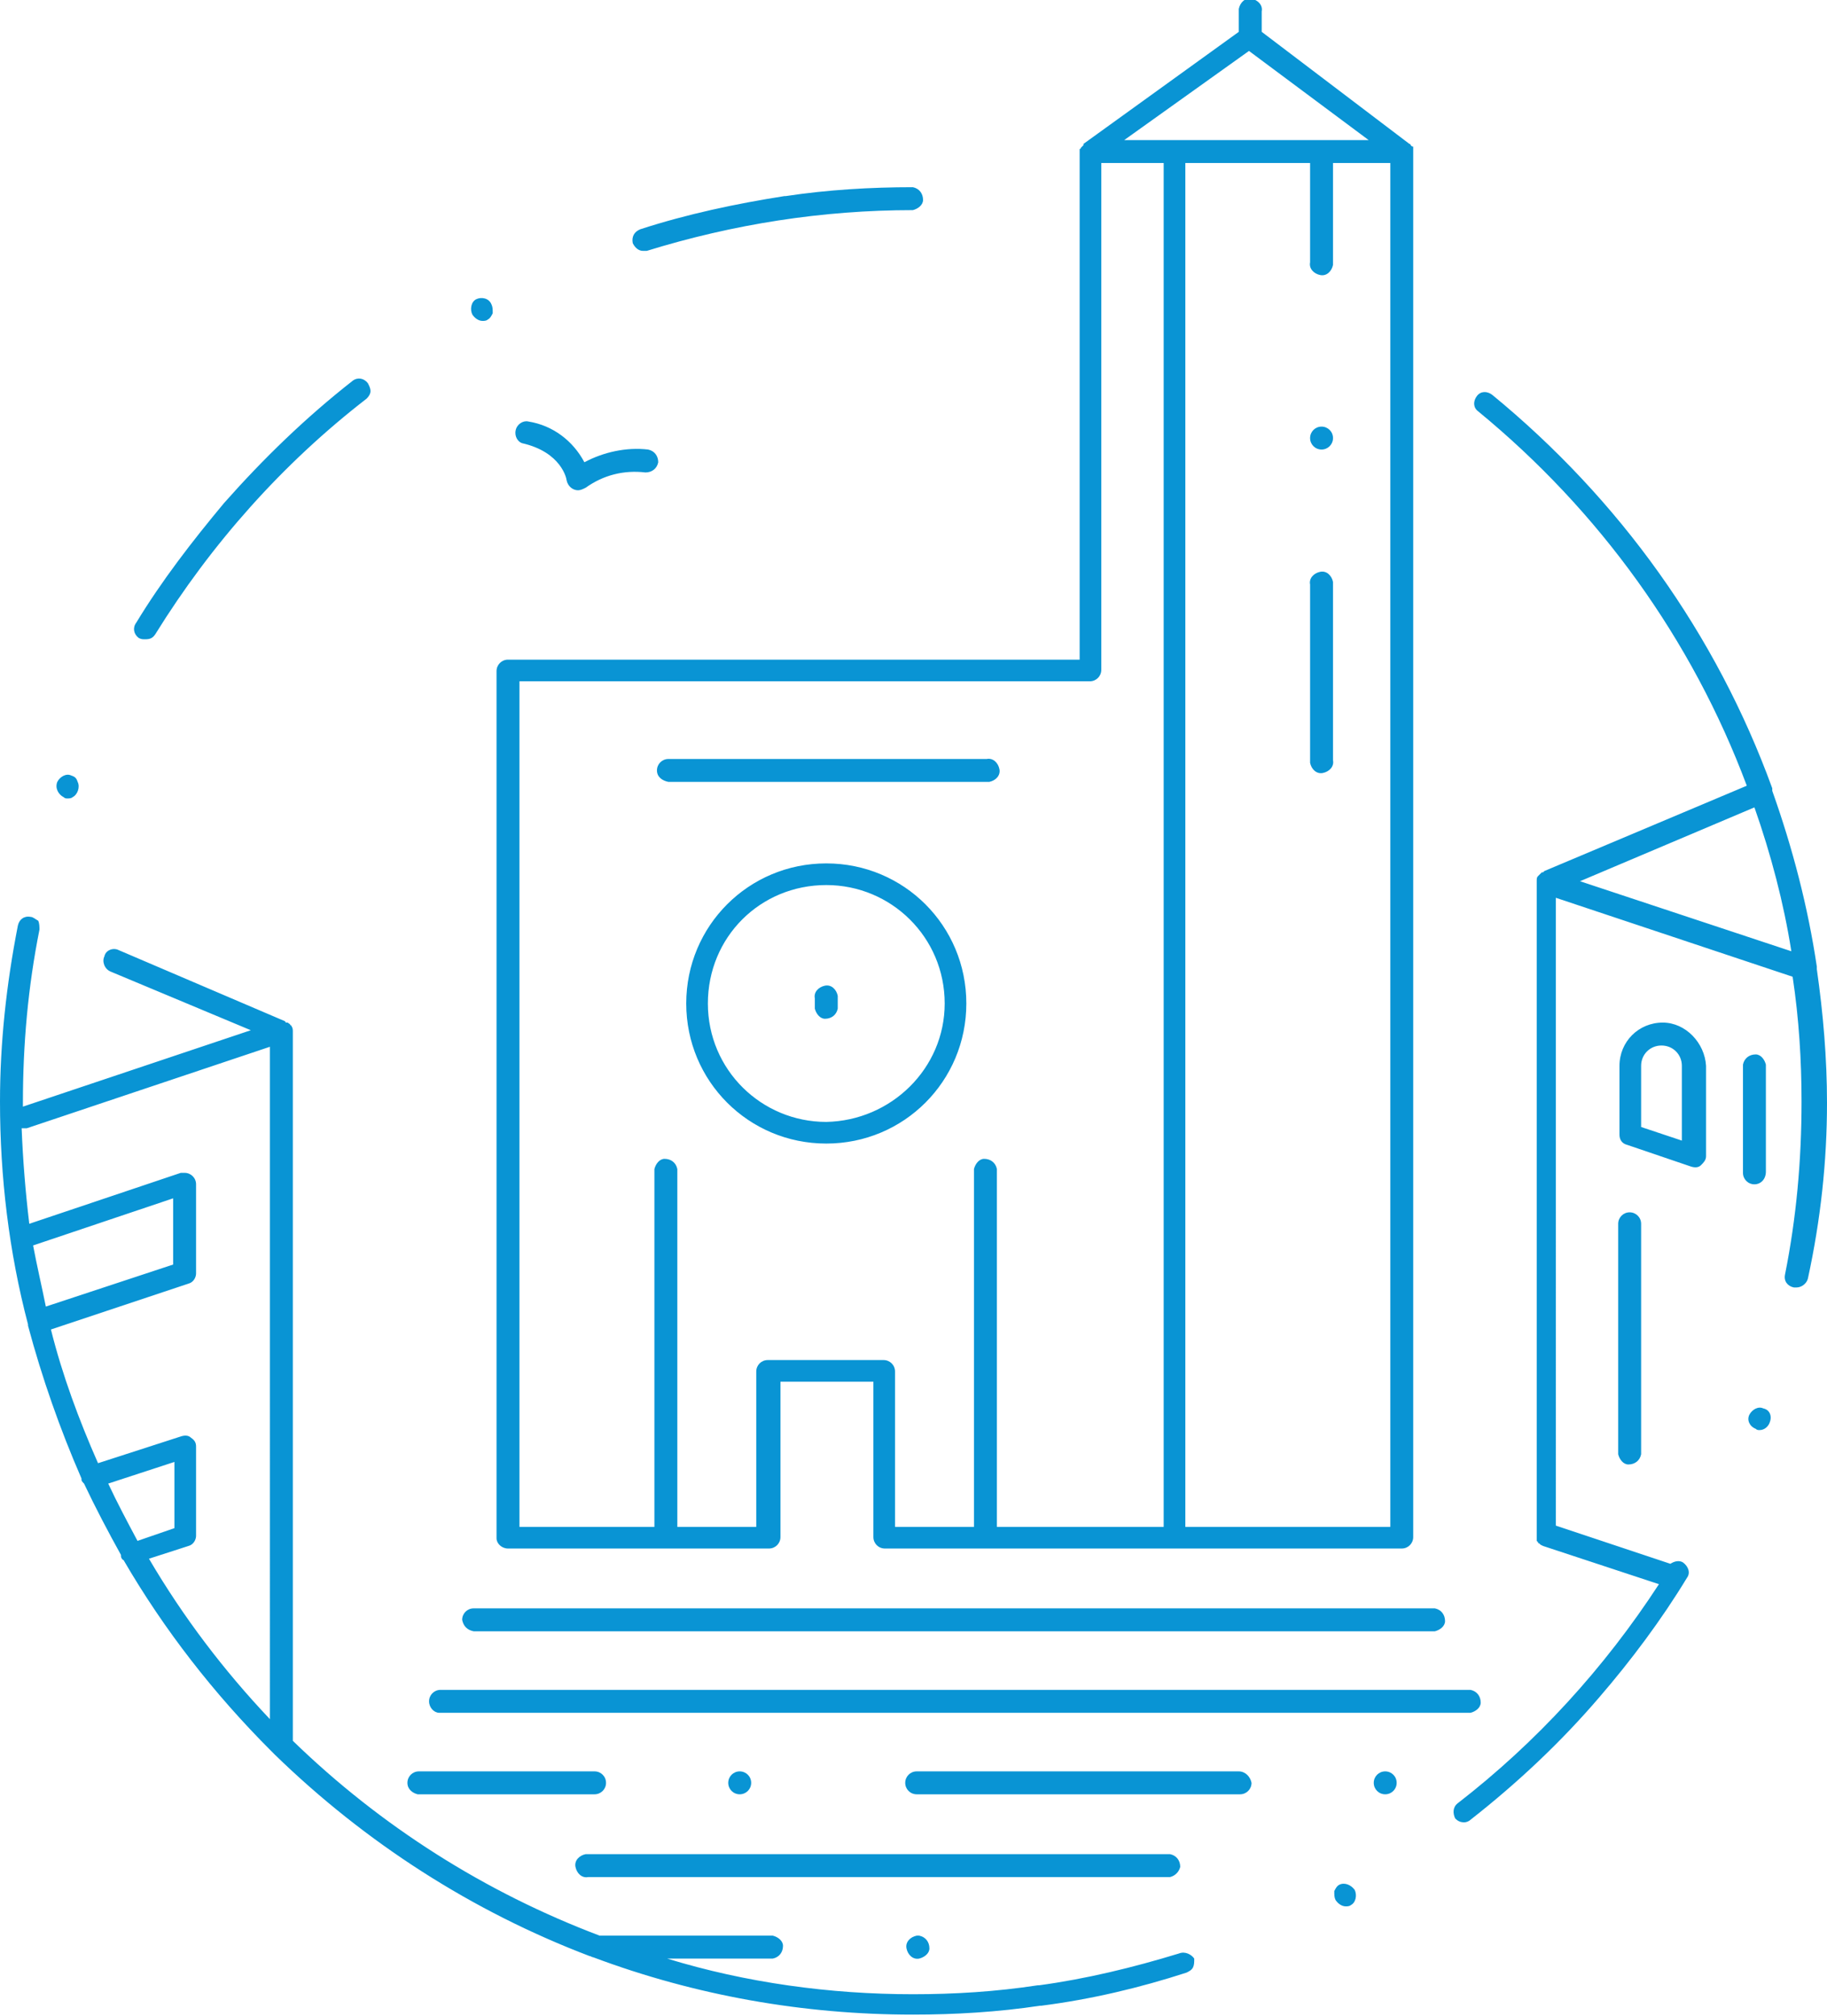 <?xml version="1.0" encoding="utf-8"?>
<!-- Generator: Adobe Illustrator 27.5.0, SVG Export Plug-In . SVG Version: 6.00 Build 0)  -->
<svg version="1.1" id="Capa_1" xmlns="http://www.w3.org/2000/svg" xmlns:xlink="http://www.w3.org/1999/xlink" x="0px" y="0px"
	 viewBox="0 0 143.5 158.3" style="enable-background:new 0 0 143.5 158.3;" xml:space="preserve">
<style type="text/css">
	.st0{fill:#0994D4;}
</style>
<g id="Capa_2_00000133488941014283461340000008411948362518579386_">
	<g id="Capa_1-2">
		<path class="st0" d="M143.5,86.6c0-3.5-0.3-7-0.8-10.5c0-0.1,0-0.2,0-0.2c-0.7-4.7-1.9-9.3-3.5-13.8c0,0,0-0.1,0-0.1s0,0,0-0.1
			c-4.4-12.1-12-22.7-22-30.9c-0.4-0.3-0.9-0.3-1.2,0.1c0,0,0,0,0,0c-0.3,0.4-0.3,0.9,0.1,1.2c0,0,0,0,0,0
			c9.5,7.8,16.8,17.9,21.1,29.4l-15.9,6.7l-0.1,0.1c0,0,0,0-0.1,0l0,0c-0.1,0.1-0.1,0.1-0.2,0.2l-0.1,0.1c-0.1,0.1-0.1,0.2-0.1,0.4
			v51.4l0,0c0,0.1,0,0.1,0,0.2c0,0,0,0.1,0,0.2c0,0,0.1,0.1,0.1,0.1c0,0.1,0.1,0.1,0.1,0.1l0.1,0.1l0.2,0.1l0,0l9.1,3
			c-4.3,6.6-9.6,12.4-15.8,17.2c-0.4,0.3-0.4,0.8-0.2,1.2c0.2,0.2,0.4,0.3,0.7,0.3c0.2,0,0.4-0.1,0.5-0.2c3.7-2.9,7.1-6.1,10.1-9.6
			l0,0c2.5-2.9,4.9-6.1,6.9-9.4c0.3-0.4,0.1-0.9-0.3-1.2c0,0,0,0,0,0c-0.3-0.2-0.7-0.1-1,0.1l-9-3V70.5l18.6,6.2
			c0.5,3.3,0.7,6.6,0.7,9.8l0,0c0,4.6-0.4,9.1-1.3,13.6c-0.1,0.5,0.2,0.9,0.7,1h0.2c0.4,0,0.8-0.3,0.9-0.7
			C143,95.8,143.5,91.2,143.5,86.6L143.5,86.6z M124.1,69.2l13.7-5.8c1.3,3.7,2.3,7.5,2.9,11.3L124.1,69.2z M104.7,45.9v13.8
			c0.1,0.5-0.3,0.9-0.8,1c-0.5,0.1-0.9-0.3-1-0.8c0-0.1,0-0.1,0-0.2V45.9c-0.1-0.5,0.3-0.9,0.8-1c0.5-0.1,0.9,0.3,1,0.8
			C104.7,45.8,104.7,45.8,104.7,45.9z M104.7,34.4c0,0.5-0.4,0.9-0.9,0.9c-0.5,0-0.9-0.4-0.9-0.9c0-0.5,0.4-0.9,0.9-0.9c0,0,0,0,0,0
			C104.3,33.5,104.7,33.9,104.7,34.4C104.7,34.4,104.7,34.4,104.7,34.4z M64.9,67.8c-6.1,0-11,4.9-11,11s4.9,11,11,11s11-4.9,11-11
			l0,0C75.9,72.7,71,67.8,64.9,67.8z M64.9,88.1c-5.1,0-9.3-4.1-9.3-9.3s4.1-9.3,9.3-9.3c5.1,0,9.3,4.1,9.3,9.3
			C74.2,83.9,70,88,64.9,88.1z M51.6,60.5c0-0.5,0.4-0.9,0.9-0.9h25c0.5-0.1,0.9,0.3,1,0.8s-0.3,0.9-0.8,1c-0.1,0-0.1,0-0.2,0h-25
			C52,61.3,51.6,61,51.6,60.5C51.6,60.5,51.6,60.5,51.6,60.5z M32,140c0-0.5,0.4-0.9,0.9-0.9h13.8c0.5,0,0.9,0.4,0.9,0.9
			c0,0.5-0.4,0.9-0.9,0.9H32.8C32.4,140.8,32,140.5,32,140z M98.3,140c0,0.5-0.4,0.9-0.9,0.9H72c-0.5,0-0.9-0.4-0.9-0.9
			c0-0.5,0.4-0.9,0.9-0.9h25.3C97.8,139.1,98.2,139.5,98.3,140L98.3,140z M59,140c0,0.5-0.4,0.9-0.9,0.9c-0.5,0-0.9-0.4-0.9-0.9
			c0-0.5,0.4-0.9,0.9-0.9c0,0,0,0,0,0C58.6,139.1,59,139.5,59,140z M109.7,140c0,0.5-0.4,0.9-0.9,0.9c-0.5,0-0.9-0.4-0.9-0.9
			c0-0.5,0.4-0.9,0.9-0.9c0,0,0,0,0,0C109.3,139.1,109.7,139.5,109.7,140C109.7,140,109.7,140,109.7,140L109.7,140z M91.9,147.4
			H46.2c-0.5,0.1-0.9-0.3-1-0.8s0.3-0.9,0.8-1c0.1,0,0.1,0,0.2,0h45.7c0.5,0.1,0.8,0.5,0.8,1C92.6,147,92.3,147.3,91.9,147.4z
			 M72.2,152c0.5,0.1,0.8,0.5,0.8,1c0,0.4-0.4,0.7-0.8,0.8c-0.5,0.1-0.9-0.3-1-0.8s0.3-0.9,0.8-1C72.1,152,72.1,152,72.2,152z
			 M33.7,133.6c0-0.5,0.4-0.9,0.9-0.9c0,0,0,0,0,0h80.9c0.5,0.1,0.8,0.5,0.8,1c0,0.4-0.4,0.7-0.8,0.8H34.5
			C34.1,134.5,33.7,134.1,33.7,133.6z M36.3,127.2c0-0.5,0.4-0.9,0.9-0.9h75.5c0.5,0.1,0.8,0.5,0.8,1c0,0.4-0.4,0.7-0.8,0.8H37.2
			C36.7,128,36.4,127.7,36.3,127.2z M39.9,121.6h20.5c0.5,0,0.9-0.4,0.9-0.9c0,0,0,0,0,0v-12.2h7.3v12.2c0,0.5,0.4,0.9,0.9,0.9
			c0,0,0,0,0,0h40.6c0.5,0,0.9-0.4,0.9-0.9c0,0,0,0,0,0V11.9c0,0,0,0,0-0.1c0-0.1,0-0.1,0-0.2c0-0.1,0-0.1-0.1-0.1
			c0,0-0.1-0.1-0.1-0.1c0-0.1-0.1-0.1-0.1-0.1l0,0L99.1,2.5V0.9c0.1-0.5-0.3-0.9-0.8-1c-0.5-0.1-0.9,0.3-1,0.8c0,0.1,0,0.1,0,0.2
			v1.6l-12.2,8.8v0.1c0,0-0.1,0.1-0.1,0.1c0,0-0.1,0.1-0.1,0.1c0,0,0,0.1-0.1,0.1c0,0.1,0,0.1,0,0.2c0,0,0,0,0,0.1v39.8H39.9
			c-0.5,0-0.9,0.4-0.9,0.9c0,0,0,0,0,0v68.1C39,121.2,39.4,121.6,39.9,121.6C39.9,121.6,39.9,121.6,39.9,121.6z M93.1,119.9V12.8
			h9.8v7.8c-0.1,0.5,0.3,0.9,0.8,1c0.5,0.1,0.9-0.3,1-0.8c0-0.1,0-0.1,0-0.2v-7.8h4.5v107.1H93.1z M107.5,11H88.3l9.8-7L107.5,11z
			 M40.8,53.5h44.8c0.5,0,0.9-0.4,0.9-0.9c0,0,0,0,0,0V12.8h4.9v107.1H78.3V91.8c-0.1-0.5-0.5-0.8-1-0.8c-0.4,0-0.7,0.4-0.8,0.8
			v28.1h-6.2v-12.2c0-0.5-0.4-0.9-0.9-0.9h-9.1c-0.5,0-0.9,0.4-0.9,0.9l0,0v12.2h-6.2V91.8c-0.1-0.5-0.5-0.8-1-0.8
			c-0.4,0-0.7,0.4-0.8,0.8v28.1H40.8V53.5z M92.6,153.4c-3.6,1.1-7.3,2-11,2.5h-0.1c-3.3,0.5-6.5,0.7-9.8,0.7l0,0
			c-6.5,0-13.1-0.9-19.3-2.8h8.3c0.5-0.1,0.8-0.5,0.8-1c0-0.4-0.4-0.7-0.8-0.8H47.1c-9-3.4-17.2-8.6-24.1-15.3V81
			c0-0.1,0-0.3-0.1-0.4c0,0,0-0.1-0.1-0.1c0-0.1-0.1-0.1-0.2-0.2l0,0h-0.1c0,0-0.1,0-0.1-0.1L9.3,74.6c-0.4-0.2-1,0-1.1,0.5
			c-0.2,0.4,0,1,0.5,1.2l11,4.6l-17.9,6c0-0.1,0-0.2,0-0.3l0,0c0-4.6,0.4-9.1,1.3-13.6c0-0.2,0-0.5-0.1-0.7C2.8,72.2,2.6,72,2.4,72
			c-0.5-0.1-0.9,0.2-1,0.7C0.5,77.3,0,81.9,0,86.5l0,0c0,5.9,0.7,11.8,2.2,17.5c0,0,0,0.1,0,0.1l0,0c1.1,4.1,2.5,8.1,4.2,12
			c0,0,0,0.1,0,0.1c0,0.1,0.1,0.2,0.2,0.3c0.9,1.9,1.9,3.8,2.9,5.6c0,0,0,0,0,0.1c0,0.1,0.1,0.3,0.2,0.3c3.2,5.5,7.1,10.5,11.6,15
			c0.1,0.1,0.2,0.2,0.3,0.3c7.1,6.9,15.5,12.3,24.7,15.8c0.1,0,0.2,0.1,0.3,0.1c8,3,16.5,4.5,25.1,4.5l0,0c3.3,0,6.7-0.2,10-0.7h0.1
			c3.9-0.5,7.7-1.4,11.4-2.6c0.2-0.1,0.4-0.2,0.5-0.4c0.1-0.2,0.1-0.4,0.1-0.7C93.6,153.5,93.1,153.2,92.6,153.4z M2.6,97.8l11-3.7
			v5.2l-10,3.3C3.3,101.1,2.9,99.4,2.6,97.8L2.6,97.8z M8.5,116.5l5.2-1.7v5.2l-2.9,1C10,119.5,9.2,118,8.5,116.5z M11.7,122.4
			l3.1-1c0.4-0.1,0.6-0.5,0.6-0.8v-7c0-0.3-0.1-0.5-0.4-0.7c-0.2-0.2-0.5-0.2-0.8-0.1l-6.5,2.1c-1.5-3.4-2.8-6.9-3.7-10.5l10.8-3.6
			c0.4-0.1,0.6-0.5,0.6-0.8v-7c0-0.5-0.4-0.9-0.9-0.9c-0.1,0-0.2,0-0.3,0l-11.9,4c-0.3-2.5-0.5-5-0.6-7.5c0.1,0,0.2,0,0.4,0
			l19.1-6.4V135C17.6,131.2,14.4,127,11.7,122.4z M106.4,148.4c0.2,0.4,0.1,1-0.3,1.2l0,0c-0.1,0.1-0.3,0.1-0.4,0.1
			c-0.3,0-0.6-0.2-0.8-0.5c-0.1-0.2-0.1-0.4-0.1-0.7c0.1-0.2,0.2-0.4,0.4-0.5C105.6,147.8,106.1,148,106.4,148.4z M139,111.7
			L139,111.7c-0.1,0.3-0.4,0.6-0.8,0.6c-0.1,0-0.2,0-0.3-0.1c-0.5-0.2-0.7-0.7-0.5-1.1c0,0,0,0,0,0c0.2-0.4,0.7-0.7,1.1-0.5
			C139,110.7,139.2,111.2,139,111.7C139,111.7,139,111.7,139,111.7z M49.7,19.1c-0.1-0.5,0.1-0.9,0.6-1.1c0,0,0,0,0,0
			c3.7-1.2,7.5-2,11.3-2.6h0.1c3.3-0.5,6.7-0.7,10-0.7l0,0c0.5,0.1,0.8,0.5,0.8,1c0,0.4-0.4,0.7-0.8,0.8c-7.1,0-14.1,1.1-20.9,3.2
			c-0.1,0-0.2,0-0.3,0C50.2,19.7,49.9,19.5,49.7,19.1z M37.1,24.7c-0.2-0.4-0.1-1,0.3-1.2c0.4-0.2,1-0.1,1.2,0.4
			c0.1,0.2,0.1,0.4,0.1,0.7c-0.1,0.2-0.2,0.4-0.4,0.5l0,0c-0.1,0.1-0.3,0.1-0.4,0.1C37.6,25.2,37.3,25,37.1,24.7z M10.7,48.9
			c2-3.3,4.4-6.4,6.9-9.4l0,0c3.1-3.5,6.4-6.7,10.1-9.6c0.4-0.3,0.9-0.2,1.2,0.2c0.1,0.2,0.2,0.4,0.2,0.6c0,0.2-0.1,0.4-0.3,0.6
			c-6.6,5.1-12.2,11.4-16.6,18.5l0,0c-0.2,0.3-0.4,0.4-0.8,0.4c-0.2,0-0.3,0-0.5-0.1C10.5,49.8,10.4,49.3,10.7,48.9z M4.5,61.4
			c0.2-0.4,0.7-0.7,1.1-0.5C5.9,61,6,61.1,6.1,61.4c0.2,0.4,0,1-0.4,1.2c-0.1,0.1-0.3,0.1-0.4,0.1c-0.1,0-0.2,0-0.3-0.1
			C4.6,62.4,4.3,61.9,4.5,61.4z M65.8,78.4v0.8c-0.1,0.5-0.5,0.8-1,0.8c-0.4,0-0.7-0.4-0.8-0.8v-0.8c-0.1-0.5,0.3-0.9,0.8-1
			c0.5-0.1,0.9,0.3,1,0.8C65.8,78.3,65.8,78.4,65.8,78.4z M40.5,33.8c0.1-0.5,0.6-0.8,1-0.7c0,0,0,0,0,0c1.9,0.3,3.5,1.5,4.4,3.2
			c1.5-0.8,3.3-1.2,5-1c0.5,0.1,0.8,0.5,0.8,1c-0.1,0.5-0.5,0.8-1,0.8c-1.7-0.2-3.3,0.2-4.7,1.2c-0.2,0.1-0.4,0.2-0.6,0.2
			c-0.4,0-0.8-0.3-0.9-0.8c0-0.1-0.4-2.2-3.5-2.9C40.7,34.7,40.4,34.3,40.5,33.8z M130.6,80.3c-1.9,0-3.4,1.5-3.4,3.4v5.4
			c0,0.4,0.2,0.7,0.6,0.8l5,1.7c0.3,0.1,0.6,0.1,0.8-0.1c0.2-0.2,0.4-0.4,0.4-0.7v-7.1C133.9,81.9,132.4,80.3,130.6,80.3L130.6,80.3
			z M132.2,89.6l-3.3-1.1v-4.8c0-0.9,0.7-1.6,1.6-1.6s1.6,0.7,1.6,1.6c0,0,0,0,0,0V89.6z M137.8,93c-0.5,0-0.9-0.4-0.9-0.9v-8.5
			c0.1-0.5,0.5-0.8,1-0.8c0.4,0,0.7,0.4,0.8,0.8v8.4C138.7,92.6,138.3,93,137.8,93C137.8,93,137.8,93,137.8,93z M128,95.2
			c0.5,0,0.9,0.4,0.9,0.9c0,0,0,0,0,0v18.1c-0.1,0.5-0.5,0.8-1,0.8c-0.4,0-0.7-0.4-0.8-0.8V96.1C127.1,95.6,127.5,95.2,128,95.2
			C128,95.2,128,95.2,128,95.2z"/>
	</g>
</g>
</svg>
